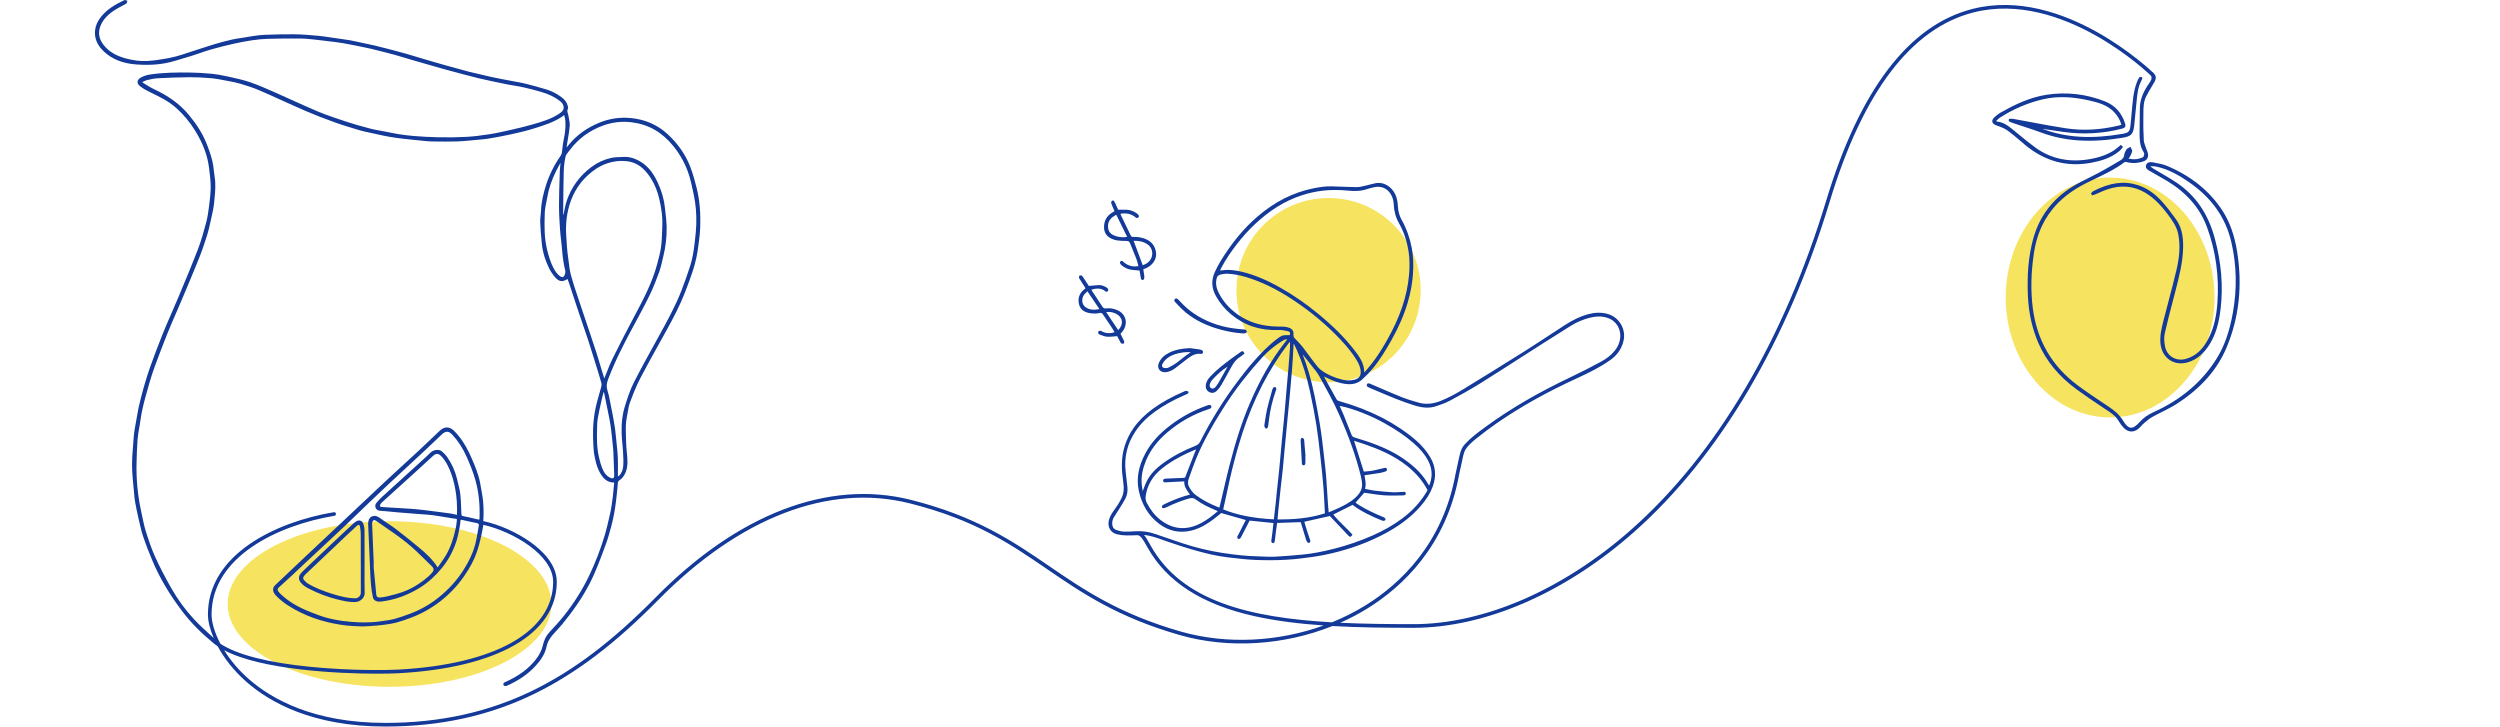 <?xml version="1.0" encoding="UTF-8"?>
<svg id="Layer_1" data-name="Layer 1" xmlns="http://www.w3.org/2000/svg" version="1.1" viewBox="0 0 1375 399.581">
  <defs>
    <style>
      .cls-1 {
        fill: #f6e360;
      }

      .cls-1, .cls-2 {
        stroke-width: 0px;
      }

      .cls-2 {
        fill: #133999;
      }
    </style>
  </defs>
  <circle class="cls-1" cx="730.712" cy="159.576" r="50.673"/>
  <ellipse class="cls-1" cx="214.243" cy="332.205" rx="89.022" ry="45.533"/>
  <path class="cls-2" d="M611.142,131.189c1.125.537,2.207.88,3.215,1.019,1.577.217,3.247.323,5.099.323h.192c.987,0,1.506.334,1.848,1.188.46,1.15.942,2.314,1.408,3.44.699,1.69,1.422,3.439,2.087,5.175.343.898.58,1.825.83,2.806.105.412.213.837.332,1.264-1.276.15-2.646.236-4.039-.09-1.573-.369-2.976-1.124-4.287-2.307l-.064-.058c-.365-.334-.865-.79-1.443-.244-.622.586-.253,1.252.078,1.702.177.24.415.471.707.687,1.7,1.261,3.225,1.965,4.798,2.216,1.078.171,2.164.259,3.313.351.5.04,1.011.082,1.537.131l.16.945c.14.829.283,1.68.433,2.529.016.09.03.181.043.272.051.334.104.68.256.976.125.243.509.522.767.522.023,0,.046-.002.067-.007.324-.075.753-.407.82-.724.105-.492.117-1.071.034-1.77-.096-.812-.225-1.608-.362-2.45-.053-.324-.106-.652-.158-.985.145-.055.283-.106.417-.156.327-.122.636-.236.935-.36,3.782-1.564,6.118-5.093,5.679-8.583-.458-3.645-2.414-6.19-5.814-7.565-2.048-.829-4.273-1.205-6.624-1.119-.819.033-1.214-.191-1.539-.878-1.095-2.323-2.239-4.669-3.345-6.939-.562-1.154-1.125-2.307-1.684-3.463-.146-.303-.27-.617-.413-.981-.061-.155-.125-.32-.197-.495,3.521-.527,6.175.117,8.346,2.022.025.022.052.048.079.074.118.114.233.233.375.217l.166-.019c.352-.038.75-.081.998-.295.216-.188.28-.804.112-1.081-.257-.422-.657-.834-1.127-1.162-1.751-1.218-3.625-1.877-5.566-1.959-1.054-.044-2.095-.035-3.197-.023-.471.004-.948.009-1.433.01-.148-.333-.299-.675-.453-1.022-.378-.857-.77-1.744-1.177-2.627-.393-.853-.709-1.267-1.059-1.384-.185-.062-.375-.04-.583.071-.629.334-.71.989-.264,2.123.336.853.689,1.684,1.062,2.562.155.364.311.732.468,1.106-.143.084-.281.167-.416.246-.323.191-.629.372-.931.559-2.985,1.85-4.466,4.585-4.4,8.131.051,2.777,1.405,4.878,3.916,6.078h-.002,0ZM611.941,119.357c.387-.296.812-.543,1.306-.83.224-.13.46-.267.713-.42l5.984,12.192c-2.083.317-4.02.206-5.925-.344-.049-.014-.096-.033-.144-.053-.051-.021-.103-.042-.156-.057-2.457-.723-3.825-2.043-4.182-4.036-.475-2.654.356-4.885,2.403-6.454v.002h0ZM623.488,132.44c2.908-.075,5.182.431,7.142,1.601,1.89,1.127,3.024,3,3.111,5.137.087,2.136-.938,4.179-2.742,5.466-.542.386-1.166.666-1.769.937-.249.112-.485.218-.716.331l-5.026-13.471h0Z"/>
  <path class="cls-2" d="M595.121,160.279c-1.798,2.006-2.352,4.521-1.603,7.271.667,2.447,2.479,3.987,5.386,4.576,2.03.412,3.917.428,5.764.051.807-.164,1.412-.101,1.939.726.916,1.434,1.893,2.861,2.836,4.242.57.833,1.16,1.695,1.729,2.549.441.662.859,1.346,1.263,2.009.173.285.346.568.518.845-.04.045-.073.085-.101.12-.048.059-.087.106-.112.114-2.457.774-4.712.57-6.893-.622-.466-.255-.89-.327-1.228-.208-.247.086-.436.273-.547.541-.126.303-.133.586-.021.84.129.293.412.532.798.673.239.087.479.178.72.269,1.106.418,2.25.852,3.405.936,1.237.091,2.474-.038,3.784-.172.549-.057,1.116-.115,1.691-.158l.371.7c.379.717.771,1.458,1.182,2.209.038.069.075.141.112.213.171.33.348.671.633.855.188.122.462.186.73.186.179,0,.356-.029.502-.088.267-.108.375-.736.333-1.035-.047-.336-.211-.655-.37-.962-.042-.082-.084-.163-.124-.244-.367-.757-.742-1.511-1.124-2.279l-.422-.85c.099-.111.195-.219.29-.324.228-.253.443-.492.648-.742,1.71-2.089,2.355-4.619,1.769-6.941-.564-2.237-2.208-4.063-4.509-5.01-2.175-.895-4.183-1.206-6.143-.947-.93.121-1.496-.148-2.019-.964-1.212-1.892-2.479-3.793-3.703-5.632-.623-.935-1.245-1.87-1.863-2.807-.123-.187-.221-.39-.334-.625-.044-.091-.09-.186-.14-.285,2.917-.821,5.323-.985,7.548.818.421.341.881.589,1.385.092.488-.482.455-1.126-.086-1.683-.211-.216-.43-.386-.653-.506-1.18-.635-2.569-1.302-4.15-1.223-1.198.064-2.403.185-3.679.312-.567.057-1.152.116-1.763.172l-.76-1.156c-.747-1.136-1.524-2.319-2.307-3.497-.051-.076-.1-.157-.15-.237-.187-.303-.38-.617-.666-.78-.321-.183-.941-.234-1.231-.023-.288.21-.366.827-.296,1.177.061.305.255.578.443.842.069.097.139.194.201.292.685,1.086,1.372,2.171,2.056,3.251l.875,1.383c-.209.186-.417.361-.62.532-.47.396-.914.771-1.299,1.202l.005.002h0ZM596.376,161.923c.314-.407.694-.755,1.135-1.158.191-.174.39-.357.596-.555l6.568,9.81c-3.086.539-5.61.516-7.867-1.279-1.704-1.354-2.283-4.417-.432-6.817h0ZM608.413,171.671c1.899-.283,3.631.002,5.439.898,1.779.88,2.893,2.292,3.138,3.974.251,1.721-.479,3.536-2.006,4.993l-6.571-9.864h0Z"/>
  <path class="cls-2" d="M683.394,193.148c-.281-.055-.585.133-1.016.426-1.535,1.045-3.06,2.161-4.533,3.24l-.425.311c-3.801,2.78-8.165,6.081-11.854,10.066-1.345,1.453-2.086,2.84-2.333,4.365-.287,1.777.374,3.257,1.813,4.061.553.309,1.119.461,1.678.461.895,0,1.769-.391,2.531-1.157.984-.99,1.863-2.129,2.542-3.295,1.556-2.676,3.062-5.441,4.519-8.116.31-.568.62-1.137.93-1.706,1.494-2.733,3.037-4.475,5.004-5.647.525-.313.993-.708,1.489-1.127.229-.194.467-.395.715-.59l.066-.052-.047-.069c-.5-.747-.754-1.108-1.079-1.171h0ZM665.954,213.422c-.793-.579-.88-1.683-.235-2.955.331-.653.673-1.167,1.047-1.572,2.37-2.571,5.025-5.219,8.396-7.227-.382.685-.763,1.37-1.145,2.055-1.041,1.872-2.118,3.808-3.201,5.697-.682,1.188-1.309,2.25-2.079,3.201-.917,1.13-1.933,1.42-2.784.8h0Z"/>
  <path class="cls-2" d="M640.668,204.716c.204,0,.413-.012.625-.037,1.671-.192,3.264-.857,4.87-2.035,1.266-.928,2.521-1.914,3.734-2.867.729-.572,1.482-1.164,2.229-1.736l.218-.167c2.344-1.798,4.762-3.656,8.06-3.257.661.081,1.086-.169,1.229-.72.154-.593-.097-1.041-.767-1.368-.258-.126-.512-.243-.778-.281-1.583-.23-3.181-.451-4.465-.628l-1.081-.149h-.016c-4.761.163-8.359.969-11.667,2.613-2.602,1.293-4.446,3.146-5.48,5.506-.6,1.368-.52,2.726.22,3.727.668.905,1.766,1.399,3.068,1.399h.001ZM653.394,193.669c.511,0,1.017.02,1.51.062-.333.229-.649.443-.951.648-.764.518-1.424.965-2.067,1.454-.655.499-1.308,1.024-1.938,1.532-.965.777-1.963,1.58-2.991,2.303-1.257.885-2.688,1.722-4.253,2.488-.648.317-1.517.317-2.13.264-.635-.057-1.108-.314-1.333-.726-.229-.418-.188-.968.115-1.548.921-1.768,2.395-3.192,4.505-4.354,2.058-1.134,5.939-2.122,9.533-2.122h0Z"/>
  <path class="cls-2" d="M647.673,167.554c1.435,1.497,2.919,3.045,4.546,4.366,5.327,4.324,11.707,7.421,19.505,9.469,4.153,1.091,7.917,1.73,11.509,1.956h.006c.158,0,.318.009.479.018.161.008.324.017.487.017.222,0,.442-.016.652-.072.374-.099.861-.513.898-.855.04-.375-.351-.864-.648-1.072-.225-.157-.541-.166-.846-.175-.097-.002-.193-.005-.284-.013-3.664-.302-7.972-.762-12.143-1.889-7.342-1.984-13.748-5.291-19.038-9.829-1.333-1.144-2.574-2.443-3.775-3.701-.29-.304-.579-.607-.87-.908-.576-.597-1.202-1.066-1.877-.474-.257.226-.393.484-.403.768-.013.34.157.692.503,1.047.436.445.867.895,1.299,1.346h0Z"/>
  <path class="cls-2" d="M701.835,214.545c.089-.193.182-.393.144-.581-.124-.619-.308-.984-.547-1.087-.307-.131-.913.109-1.159.391-.324.371-.478.931-.589,1.34-.255.933-.517,1.864-.778,2.796-.721,2.571-1.466,5.229-2.065,7.875-.449,1.979-.755,4.024-1.051,6.001-.132.88-.268,1.789-.415,2.68l-.015.09.086.014c-.002.04-.006.081-.01.121-.016.164-.032.333.036.477l.066.145c.155.341.331.728.62.841.104.042.206.062.304.062.097,0,.191-.021.281-.061.314-.143.496-.496.593-.768.104-.29.179-.61.224-.951.086-.644.16-1.3.23-1.935l.069-.608c.64-5.607,1.946-11.199,3.881-16.62.026-.072.061-.146.095-.221h0Z"/>
  <path class="cls-2" d="M715.42,243.717c.132,2.399.27,4.799.408,7.197l.19,3.327c.007.116.007.232.008.349,0,.097,0,.193.004.289.024.654.376,1.046.943,1.049h.008c.533,0,.872-.371.953-1.047.034-.281.034-.569.034-.847v-.123c.003-.77.002-1.54.002-2.311v-.813l.061-.01-.163-1.906c-.183-2.152-.366-4.305-.554-6.456-.006-.07-.009-.145-.012-.219-.012-.276-.024-.562-.174-.758-.221-.287-.62-.602-1.012-.653-.069-.011-.144.02-.229.087-.198.154-.441.509-.471.754-.076.636-.04,1.293-.004,1.928l.009.163h0Z"/>
  <path class="cls-2" d="M169.971,323.808c5.215,2.654,10.288,4.568,15.508,5.853,2.947.724,5.985,1.47,9.166,1.47.337,0,.675-.008,1.015-.025,2.376-.123,4.98-2.261,4.909-4.938-.109-4.085-.087-8.243-.066-12.266.009-1.671.018-3.343.018-5.014l-.009-.244.004-4.205c.006-4.209.011-8.562-.03-12.842-.01-1.069-.217-2.229-.598-3.354-.328-.97-.895-1.616-1.638-1.87-.773-.268-1.665-.086-2.576.52-.308.204-.632.426-.925.695l-.971.894c-1.84,1.693-3.744,3.445-5.595,5.19-6.422,6.055-12.835,12.119-19.243,18.19-1.101,1.043-2.268,2.16-3.363,3.341-1.062,1.144-1.737,3.013-.444,4.829,1.285,1.808,3.084,2.883,4.838,3.775h0ZM198.447,309.44v4.416c-.001,4.082-.002,8.164.002,12.246,0,.736-.337,1.488-.927,2.064-.613.599-1.429.938-2.249.911-1.972-.049-3.819-.246-5.492-.586-2.184-.443-4.469-1.045-6.986-1.839-4.229-1.335-9.16-3.071-13.66-5.83-.042-.026-.087-.05-.132-.073-.06-.03-.116-.061-.151-.092l-.271-.243c-1.064-.954-1.833-1.644-1.84-2.408-.006-.655.52-1.44,1.706-2.545,4.948-4.609,9.923-9.355,14.735-13.945,2.423-2.312,4.846-4.623,7.275-6.927,2.064-1.958,4.108-3.829,5.836-5.4.372-.338.711-.517.977-.517.059,0,.114.009.165.026.275.095.48.466.58,1.045.257,1.497.381,2.698.39,3.78.032,3.814.027,7.693.022,11.444l-.004,4.472h.024Z"/>
  <g>
    <ellipse class="cls-1" cx="1160.565" cy="163.625" rx="57.422" ry="65.962"/>
    <path class="cls-2" d="M1175.383,44.991c-.966,2.417-1.646,5.169-2.079,8.417-.41,3.087-.685,6.24-.95,9.289-.162,1.87-.325,3.74-.519,5.605-.422,4.059-.744,4.687-4.715,5.363-16.919,2.878-30.63,2.063-43.147-2.567-.245-.091-.49-.179-.737-.266,1.559.227,3.107.461,4.633.692,2.374.359,4.745.717,7.121,1.046,10.979,1.521,21.828.897,32.249-1.853.559-.147,1.241-.392,1.565-.981.323-.589.166-1.292-.008-1.839-1.879-5.912-5.639-10.01-11.176-12.181-10.326-4.049-21.096-5.26-32.008-3.594-9.43,1.439-17.798,5.609-24.74,9.498-1.498.839-2.911,1.888-4.086,3.032-1.035,1.008-1.111,1.851-.992,2.38.13.579.624,1.385,2.245,1.941l-.002.004c2.245.771,4.406,1.568,6.167,2.837,2.379,1.714,4.66,3.668,6.865,5.559.887.76,1.773,1.52,2.669,2.267,10.816,9.028,23.018,12.36,36.265,9.906,5.045-.935,10.863-2.444,15.76-6.548.439-.368.793-.812,1.135-1.243.15-.188.3-.376.456-.556l.304-.351-1.163-1.17-.352.288c-.308.253-.61.512-.914.771-.63.539-1.282,1.096-1.959,1.572-3.574,2.508-7.914,4.153-13.66,5.179-11.357,2.026-21.463-.078-30.049-6.251-3.059-2.199-6.027-4.646-8.897-7.012-1.543-1.271-3.086-2.542-4.65-3.785-2.035-1.616-4.324-3.159-7.271-3.509-.208-.024-.454-.149-.795-.322-.028-.014-.057-.029-.086-.044.159-.153.312-.304.462-.45.591-.579,1.102-1.079,1.673-1.444,7.523-4.801,15.521-8.194,23.773-10.084,7.771-1.78,16.035-1.515,26.013.833,4.355,1.024,8.901,2.306,12.423,5.669,2.259,2.156,3.756,4.62,4.567,7.517-.077.026-.151.051-.226.076-.389.133-.729.25-1.076.334-10.062,2.457-19.929,2.976-29.328,1.541-6.516-.995-13.11-2.236-19.488-3.436-3.135-.59-6.27-1.18-9.408-1.745-.447-.08-.894-.058-1.324-.039-.183.009-.366.018-.547.018h-.437l-.18,1.322.345.151c.171.075.34.155.509.234.378.177.77.361,1.184.5,1.777.599,3.562,1.181,5.347,1.763,3.49,1.138,7.099,2.314,10.594,3.606,13.017,4.81,27.158,5.722,44.502,2.867,5.043-.83,6.034-1.898,6.63-7.144.258-2.275.461-4.593.657-6.833.217-2.474.441-5.031.739-7.534.459-3.853.621-6.169,2.423-9.784.346-.694.897-1.487.375-1.992-.277-.268-.911-.438-1.545.188-.942,1.741-.537.796-1.135,2.293h0Z"/>
    <path class="cls-2" d="M1230.387,138.204c-1.456-8.911-4.058-16.176-7.954-22.211-6.976-10.805-17.221-19.117-30.451-24.705-2.3-.972-4.827-1.433-7.271-1.877l-.286-.052c-1.057-.192-3.526-.642-4.118,1.559-.463,1.714,1.029,2.549,2.118,3.158.142.079.28.157.411.234,1.337.789,2.692,1.548,4.047,2.307,1.666.933,3.388,1.897,5.042,2.903,10.821,6.578,17.969,14.833,21.85,25.236,4.909,13.156,6.856,27.294,5.786,42.022-.524,7.219-1.885,12.979-4.28,18.127-3.182,6.831-7.268,10.784-12.859,12.442-2.695.799-5.389.505-7.589-.825-2.118-1.281-3.566-3.417-4.08-6.017-.53-2.687-.579-5.141-.141-7.1,1.35-6.041,2.947-12.137,4.492-18.032.432-1.646.863-3.292,1.29-4.938l.071-.277c2.049-7.903,4.166-16.076,4.265-24.492.076-6.479-1.132-11.109-3.915-15.013-2.705-3.792-5.069-6.812-7.441-9.501-4.129-4.684-8.6-7.75-13.667-9.376-7.543-2.419-15.34-1.33-24.536,3.428-.324.167-.53.457-.712.712-.064.09-.128.182-.197.263l-.256.297.71.991.714-.221c.29-.085.58-.17.856-.286.743-.311,1.48-.638,2.218-.965,1.432-.635,2.912-1.292,4.402-1.804,7.521-2.587,14.564-1.989,20.936,1.774,5.552,3.28,9.615,8.164,12.536,12.051,2.567,3.417,4.937,6.84,5.724,11.133,1.046,5.694.734,11.751-.98,19.064-1.366,5.837-2.923,11.736-4.428,17.441-.909,3.443-1.817,6.886-2.691,10.337l-.083.327c-1.035,4.08-2.104,8.299-1.643,12.718.409,3.911,2.236,7.118,5.146,9.028,2.874,1.887,6.488,2.288,10.173,1.131,4.733-1.487,8.594-4.76,11.805-10.005,3.14-5.132,4.968-11.076,5.929-19.272,1.471-12.554.437-25.203-3.164-38.669-3.644-13.625-10.534-23.699-21.067-30.8-2.729-1.839-5.621-3.52-8.418-5.145-1.47-.854-2.94-1.708-4.394-2.588-.511-.309-.984-.673-1.485-1.058-.068-.053-.137-.105-.205-.158.182-.007.363-.016.545-.025.794-.039,1.547-.076,2.254.059,7.182,1.385,13.177,4.994,18.095,8.341,12.822,8.73,20.6,19.669,23.777,33.443,2.893,12.533,3.166,25.555.812,38.704-1.859,10.389-4.677,18.368-8.865,25.112-7.968,12.826-19.648,22.764-34.718,29.538-3.176,1.428-5.604,3.156-7.64,5.438-2.02,2.264-3.603,3.264-4.966,3.131-1.353-.125-2.69-1.354-4.21-3.866-2.134-3.527-5.071-5.776-7.663-7.51l-2.274-1.52c-5.013-3.346-10.196-6.806-15.104-10.456-14.067-10.463-22.345-24.737-24.603-42.424-1.21-9.473-1.012-19.349.604-30.191,1.379-9.258,4.572-16.989,9.761-23.633,4.562-5.841,10.627-10.645,18.541-14.685,1.886-.962,3.832-1.895,5.714-2.796,5.399-2.586,10.982-5.261,15.897-9.008.131-.098.575-.135.932-.036,2.958.829,6.072.729,9.257-.298,2.129-.687,3.028-2.222,2.601-4.439-.125-.646-.378-1.25-.623-1.835-.154-.368-.31-.737-.429-1.115-.124-.393-.264-.786-.403-1.18-.382-1.07-.741-2.082-.798-3.101-.26-4.732-.34-8.877-.244-12.673.017-.677.021-1.358.023-2.041.017-3.129.032-6.365,1.45-9.248.926-1.882,2.033-3.726,3.104-5.509.499-.831.999-1.663,1.482-2.501,1.177-2.039.997-3.545-.425-4.935-1.363-1.332-1.902.936-1.407,1.417.215.208.38,1.551.152,2.083-.399.934-1.008,1.824-1.597,2.685-.17.249-.34.497-.505.746-2.85,4.3-4.228,8.491-4.212,12.814.007,2.111-.035,4.262-.076,6.341-.044,2.259-.09,4.594-.073,6.895.023,3.32.05,7.082,2.195,10.381.267.409.415.939.353,1.262-.223,1.157-.537,1.578-.672,1.639-2.535,1.148-5.144,1.393-7.953.738.276-.331.516-.624.699-.968l.208-.386c.433-.796.881-1.621,1.076-2.521.118-.54-.162-1.081-.409-1.559-.091-.176-.184-.353-.25-.523l-.215-.555-.51.308c-.151.091-.321.171-.491.252-.447.212-.953.452-1.228.903-.524.865-1.146,2.01-1.287,3.197-.145,1.207-.763,2.051-2.067,2.823l-.988.585c-3.449,2.043-7.015,4.156-10.593,6.095-1.872,1.014-3.818,1.979-5.701,2.912-2.971,1.473-6.043,2.995-8.917,4.756-11.186,6.857-18.55,16.713-21.887,29.294-2.424,9.137-3.305,18.994-2.771,31.018.41,9.28,2.358,17.981,5.789,25.86,4.318,9.919,11.203,18.255,21.047,25.483,4.565,3.352,9.354,6.547,13.987,9.638,1.441.961,2.883,1.923,4.319,2.891,2.241,1.509,3.775,3.077,4.83,4.935.719,1.265,1.645,2.494,2.75,3.654,1.272,1.335,2.726,2.007,4.209,2.007,1.286,0,2.596-.504,3.831-1.52.592-.486,1.111-1.051,1.614-1.597.476-.518.925-1.006,1.431-1.434l.336-.285c1.333-1.13,2.711-2.298,4.212-3.138,1.746-.977,3.574-1.895,5.342-2.783,2.77-1.391,5.633-2.829,8.276-4.539,13.229-8.554,22.164-18.679,27.314-30.953,6.871-16.372,8.804-34.167,5.745-52.888h0Z"/>
  </g>
  <path class="cls-2" d="M777.696,343.288c-14.042,0-27.645-.151-40.585-.767,5.275-2.331,10.371-5.005,15.218-8.023,18.955-11.803,43.049-34.137,50.178-73.469l2.227-10.241h0c.038-.145.074-.29.11-.433.565-2.233,1.099-4.343,7.048-9.105,4.04-3.235,7.734-6.006,11.293-8.472,12.974-8.984,27.432-17.085,44.2-24.766,7.048-3.229,12.857-6.168,18.302-10.02,3.709-2.625,6.053-5.96,7.165-10.199,1.707-6.5-2.146-13.277-8.588-15.105-3.323-.944-6.806-.915-10.651.091-4.185,1.094-8.378,3.06-13.198,6.185-2.601,1.687-5.237,3.416-7.786,5.087-4.801,3.148-9.765,6.403-14.704,9.515-11.561,7.284-23.187,14.434-33.034,20.467-4.511,2.764-8.397,4.781-12.23,6.351-4.493,1.84-8.574,2.179-12.479,1.039-.427-.125-.854-.249-1.281-.372-2.509-.726-5.102-1.476-7.551-2.458-4.228-1.694-8.481-3.528-12.595-5.302-1.565-.675-3.132-1.35-4.699-2.02-1.341-.572-1.881-.65-2.23.068-.152.315-.182.588-.088.835.152.404.62.746,1.565,1.142,1.438.603,2.871,1.212,4.306,1.822,3.239,1.376,6.589,2.799,9.914,4.121,3.718,1.478,7.127,2.697,10.422,3.726,4.614,1.442,8.344,1.593,11.736.475,2.724-.898,5.365-1.81,7.749-3.087,5.053-2.709,10.977-5.952,16.6-9.464,7.516-4.694,15.097-9.563,22.428-14.271,3.697-2.375,7.52-4.83,11.287-7.232,6.25-3.986,11.429-7.252,16.297-10.279,3.099-1.927,6.504-3.382,10.121-4.325,3.642-.949,6.693-.981,9.605-.1,5.36,1.622,7.575,6.353,7.393,10.32-.137,2.998-1.239,5.736-3.276,8.138-1.94,2.288-4.355,4.187-7.384,5.803-5.101,2.722-10.588,5.604-16.154,8.235-18.179,8.595-33.505,17.516-46.854,27.272l-.684.499c-4,2.919-7.777,5.675-11.082,9.287-1.522,1.677-2.181,3.037-2.935,6.065h.005c-.002.009-.008.015-.009.022l-2.238,10.295c-7.006,38.646-30.663,60.573-49.275,72.163-5.908,3.679-12.193,6.838-18.724,9.477-45.692-2.613-82.49-11.695-99.576-41.974l-.493-.876c-1.233-2.195-2.219-3.949-3.296-5.173,3.405.185,7.392,1.632,10.39,2.724.903.329,1.756.64,2.488.879.389.128.942.315,1.636.551,5.464,1.856,19.98,6.786,31.15,8.073.755.087,1.51.176,2.265.265,4.273.503,8.692,1.021,13.053,1.2,2.81.114,5.515.172,8.129.172,6.195,0,11.878-.323,17.211-.975,4.372-.534,8.655-1.086,12.981-1.965,10.931-2.221,21.134-5.663,30.327-10.233,9.736-4.84,16.855-10.066,22.404-16.448,3.347-3.849,5.512-7.352,6.815-11.023,2.025-5.706,1.569-10.928-1.394-15.965-1.978-3.361-4.621-6.495-7.857-9.313-5.126-4.464-11.136-8.501-18.375-12.343-7.938-3.996-15.093-6.767-23.93-9.265-.719-.188-1.155-.526-1.505-1.166-1.422-2.6-2.889-5.231-4.308-7.776-.643-1.153-1.285-2.306-1.926-3.459-.122-.22-.232-.452-.374-.747-.052-.108-.107-.226-.171-.356.177.08.337.152.485.219.386.172.69.309.986.46,3.506,1.801,6.781,2.902,10.012,3.367,3.973.572,7.052-.188,9.408-2.329,2.282-2.074,4.182-4.034,5.808-5.992,4.182-5.038,7.482-10.577,10.427-15.812,4.054-7.209,6.981-14,8.95-20.76,1.52-5.221,2.442-10.162,2.821-15.108.421-5.503.205-10.371-.659-14.881-1.046-5.464-2.885-10.582-5.464-15.211-1.257-2.258-1.944-4.588-2.102-7.123-.143-2.308-.374-4.752-1.482-7.053-1.84-3.818-6.021-7.162-11.225-6.02-1.468.322-2.947.704-4.378,1.073l-.598.154c-1.883.484-3.741.915-5.656.851-1.171-.039-2.341-.078-3.512-.117-3.213-.108-6.536-.219-9.804-.312-3.453-.094-6.787.472-9.882,1.101-11.174,2.271-21.241,7.365-30.775,15.574-7.503,6.459-14.145,14.489-20.306,24.549-1.163,1.899-2.157,3.926-3.059,5.833-2.083,4.405-1.887,8.886.582,13.318,2.146,3.854,4.971,7.247,8.396,10.084,7.396,6.127,15.94,8.927,26.116,8.556,1.439-.053,3.041.153,5.026.647.593.148.948.361,1.115.67.181.334.155.804-.084,1.517-.289,0-.578-.007-.865-.013-.678-.016-1.381-.03-2.065.03-1.357.119-2.444.853-3.623,1.729-5.372,3.987-9.839,8.779-13.867,13.364-2.81,3.199-5.419,6.627-7.721,9.651-7.996,10.508-15.088,21.861-21.08,33.745-.576,1.141-1.343,1.834-2.566,2.317-6.842,2.7-12.747,5.893-18.051,9.758-4.389,3.197-7.267,6.467-9.054,10.289-.521,1.112-.958,2.265-1.421,3.485-.18.475-.365.96-.56,1.458-.062-.438-.128-.865-.192-1.282-.174-1.125-.338-2.188-.393-3.259-.198-3.845.569-7.818,2.344-12.147,2.384-5.812,6.222-10.919,11.735-15.609,6.805-5.789,14.416-10.081,22.622-12.757l.098-.032c.326-.105.663-.214.961-.388.574-.333.752-.774.531-1.311-.225-.546-.678-.771-1.277-.643-.407.09-.806.236-1.192.378-.113.042-.226.083-.339.123-6.996,2.481-13.665,6.117-19.824,10.807-6.069,4.622-10.483,9.578-13.492,15.149-3.931,7.278-5.145,14.067-3.71,20.754,1.669,7.783,5.495,13.943,11.37,18.31,5.299,3.938,11.256,5.126,17.704,3.53,4.901-1.213,8.956-3.925,11.941-6.152,1.067-.796,2.088-1.638,3.075-2.452.42-.347.832-.686,1.233-1.01l13.517,3.861-.794,1.562c-1.034,2.033-2.061,4.053-3.092,6.072-.087.172-.191.344-.291.51-.205.34-.416.691-.513,1.073-.091.356.162.903.44,1.136.21.176.833.033,1.083-.193.346-.313.575-.755.796-1.182l.019-.036c1.1-2.121,2.191-4.247,3.284-6.375l1.16-2.259,13.107,1.334c-.055.514-.107,1.021-.16,1.526-.126,1.209-.245,2.352-.384,3.515-.108.907-.235,1.828-.358,2.719-.086.628-.173,1.257-.254,1.886-.13,1.009.349,1.288.773,1.345.294.042.531-.012.709-.151.302-.236.387-.684.427-1.048.196-1.769.416-3.588.673-5.561.133-1.021.285-2.05.431-3.045.061-.413.121-.824.18-1.231l12.914-.44c.025.064.051.129.078.195.079.192.16.392.221.596.285.938.567,1.876.85,2.813.601,1.996,1.222,4.061,1.855,6.083.158.503.449,1.035.843,1.54.16.205.698.25.955.127.269-.127.532-.51.552-.803.02-.294-.088-.593-.193-.882-.027-.077-.055-.152-.08-.228-.216-.654-.436-1.307-.655-1.959-.355-1.053-.721-2.142-1.064-3.218-.334-1.048-.651-2.119-.957-3.154-.129-.438-.259-.875-.389-1.31l14.029-3.155c.01.007.02.015.03.022.063.05.151.118.225.196,1.032,1.092,2.062,2.185,3.092,3.278,2.234,2.372,4.545,4.826,6.836,7.222.433.451.748.705,1.077.684.363-.028.68-.393,1.173-1.102l.041-.059-.047-.054c-1.421-1.604-2.986-3.132-4.5-4.608-2.068-2.017-4.207-4.103-5.998-6.412l10.59-5.303c.02.008.042.02.062.034,5.049,3.828,10.839,6.422,15.836,8.453l.138.058c.32.134.652.267.972.242.349-.034.957-.212,1.107-.545.133-.298-.191-.891-.466-1.129-.284-.246-.658-.387-1.02-.523-.1-.038-.2-.075-.298-.115-4.683-1.913-8.816-3.959-12.639-6.256-.517-.31-1.004-.676-1.476-1.03-.189-.143-.377-.283-.564-.419l4.786-5.456c1.068.146,2.155.311,3.207.47,2.458.372,4.999.758,7.517.938,3,.214,6.066.152,9.033.096.518-.011,1.034-.021,1.552-.029.655-.011,1.133-.184,1.381-.498.159-.202.212-.45.152-.72-.186-.838-.81-.783-1.359-.733-.099.009-.197.018-.293.021-.585.022-1.18.059-1.756.093-1.315.079-2.677.163-4.008.09-2.841-.151-5.883-.423-9.572-.853-1.246-.146-2.464-.397-3.754-.664-.547-.113-1.11-.229-1.682-.339.615-2.029.298-3.897-.009-5.704-.104-.614-.203-1.197-.266-1.782.819-.121,1.629-.237,2.431-.354,2.066-.298,4.019-.58,5.998-.902,1.079-.176,2.147-.504,2.958-.771.308-.101.711-.296.891-.656.113-.228.121-.488.023-.775-.264-.773-1.012-.626-1.462-.536-.062.012-.122.027-.183.044-.043.011-.087.022-.132.032-.629.146-1.257.297-1.885.448-1.473.354-2.995.722-4.507.998-1.037.188-2.116.269-3.159.347-.447.033-.909.067-1.364.109l-5.384-16.949c.653.212,1.289.415,1.913.614,1.452.464,2.823.901,4.19,1.376,6.872,2.384,15.727,5.901,23.259,11.984,4.947,3.997,8.566,8.31,11.062,13.184-.074.134-.15.271-.227.411-.186.338-.378.688-.587,1.027-3.275,5.337-7.639,10.062-12.967,14.045-4.864,3.635-10.217,6.72-16.362,9.432-6.801,2.999-13.931,5.456-21.193,7.303-6.762,1.72-12.305,2.741-17.445,3.213l-.268.025c-4.937.454-10.041.923-15.071,1.146-2.285.1-4.617-.006-6.873-.108-1.058-.049-2.152-.099-3.227-.127-5.494-.144-11.292-.723-18.798-1.879-7.212-1.109-14.637-2.918-22.068-5.374-2.847-.941-5.73-1.937-8.518-2.898-2.082-.719-4.234-1.462-6.357-2.177-3.524-1.188-7.094-1.667-10.611-1.433-2.333.157-4.435.28-6.562.2-1.273-.049-2.555-.424-3.865-.839-1.505-.476-2.317-1.588-2.413-3.306-.074-1.322.215-2.548.859-3.644.447-.761.941-1.512,1.418-2.239.359-.548.73-1.114,1.081-1.681.333-.54.673-1.077,1.012-1.615.986-1.562,2.006-3.179,2.867-4.844,1.018-1.97,1.385-4.195,1.091-6.614-.188-1.547-.366-3.121-.537-4.644-.13-1.159-.261-2.317-.397-3.475-.941-7.999.868-15.475,5.378-22.22,2.722-4.07,6.239-7.633,10.752-10.891,4.481-3.235,9.55-6.081,15.495-8.702.175-.077.35-.153.525-.229.552-.24,1.124-.489,1.674-.76.229-.113.629-.357.73-.719.05-.177.019-.354-.09-.527-.23-.361-.989-.428-1.305-.44-.295-.008-.598.126-.887.259-.07.032-.139.064-.208.094-6.615,2.838-12.169,5.915-16.979,9.405-4.502,3.267-8.03,6.778-10.786,10.733-4.175,5.993-6.329,12.742-6.4,20.059-.034,3.438.406,6.872.831,10.192l.045.354c.395,3.088.095,5.514-.942,7.635-.503,1.027-1.184,2.371-1.991,3.648-.562.89-1.186,1.763-1.79,2.606-.346.483-.703.983-1.045,1.48-1.19,1.732-1.911,3.255-2.269,4.79-.851,3.648,1.022,6.777,4.555,7.608,1.667.391,3.435.6,5.255.621,2.103.028,3.177-.023,5.533-.13.16-.007.329-.015.501-.023,1.731.324,2.859,2.173,5.047,6.07l.495.881c10.614,18.809,29.755,31.093,58.518,37.555,11.937,2.682,24.9,4.249,38.282,5.168-25.123,9.069-53.443,10.519-78.427,3.4-34.049-9.703-53.646-23.106-72.599-36.069-19.664-13.449-39.998-27.356-76.16-36.443-45.166-11.349-94.988,7.732-140.292,53.729-23.488,23.847-44.866,40.063-67.28,51.036-24.645,12.065-51.274,17.931-81.412,17.931-39.312,0-62.477-13.087-74.988-24.066-5.813-5.101-10.3-10.601-13.59-15.901,20.359,10.796,62.353,12.91,84.4,12.91,4.753,0,8.583-.098,11.064-.229,54.774-2.883,87.475-21.686,87.475-50.297,0-9.505-7.838-17.111-14.415-21.818-7.492-5.362-17.119-9.642-25.978-11.584l-.004-.17c.214-4.217.308-9.21-.611-14.265-.162-.889-.31-1.782-.458-2.676-.438-2.643-.892-5.376-1.701-7.958-1.13-3.604-2.665-7.438-4.831-12.068-2.366-5.054-5.097-9.099-8.351-12.366-2.614-2.624-5.406-2.673-8.074-.142-1.188,1.127-2.372,2.257-3.556,3.388-2.461,2.349-5.007,4.778-7.541,7.132-2.847,2.644-5.71,5.27-8.573,7.895-2.971,2.725-5.942,5.449-8.895,8.193-4.158,3.866-8.359,7.826-12.422,11.655-1.592,1.5-3.184,3.001-4.777,4.499l-.519.488c-13.117,12.328-43.699,41.08-44.374,41.812-1.469,1.591-1.235,3.567.658,5.568,3.934,4.155,8.874,6.938,13.188,9.111,4.663,2.349,9.895,4.224,15.55,5.574,3.646.871,9.114,1.832,13.111,2.016.931.042,1.699.083,2.37.119,1.321.071,2.273.122,3.352.122,1.016,0,2.146-.045,3.803-.162,2.222-.156,5.941-.418,8.121-.755.494-.076.989-.147,1.485-.219,1.681-.242,3.42-.492,5.083-.94,2.833-.763,5.557-1.737,8.079-2.678,5.745-2.144,11.139-5.146,16.032-8.925,5.131-3.964,9.578-8.621,13.218-13.846,3.321-4.768,5.689-9.298,7.24-13.848.846-2.483,1.46-5.085,2.055-7.602l.201-.848c.326-1.374.567-2.75.823-4.207.104-.594.211-1.203.328-1.857,16.214,3.714,38.387,16.518,38.387,31.359,0,27.425-31.994,45.482-85.583,48.303-5.861.307-25.903.63-47.988-1.554-23.396-2.312-40.341-6.677-49.422-12.674-3.295-6.211-4.873-11.935-4.873-16.119,0-31.757,36.41-49.09,67.59-54.283.544-.091.912-.605.821-1.149-.09-.544-.601-.908-1.149-.821-31.95,5.322-69.259,23.248-69.259,56.254,0,3.494,1.041,7.999,3.168,12.948-.371-.337-.74-.677-1.112-1.014-3.274-2.968-6.659-6.036-9.71-9.307-4.758-5.1-9-10.912-12.605-17.274-3.54-6.246-6.396-11.784-8.731-16.931-2.162-4.764-3.832-9.859-5.181-14.217-.879-2.84-1.493-5.821-2.085-8.705-.182-.886-.364-1.771-.554-2.655-1.85-8.609-2.675-17.409-2.452-26.154.108-4.261.22-8.666.565-13.014.169-2.12.542-4.266.902-6.342.148-.852.296-1.704.431-2.557.083-.522.163-1.045.243-1.567.264-1.722.537-3.502.896-5.231.522-2.519,1.186-5.081,1.767-7.284.733-2.777,1.442-5.293,2.168-7.692l.323-1.071c.755-2.505,1.536-5.095,2.455-7.583,2.25-6.091,4.66-12.567,7.22-18.898,1.462-3.617,3.046-7.257,4.577-10.778,1.008-2.317,2.05-4.714,3.049-7.083l1.122-2.66c2.863-6.784,5.823-13.798,8.61-20.749,1.793-4.472,3.279-8.999,4.372-12.442.912-2.869,1.559-5.853,2.13-8.484.134-.619.273-1.238.413-1.857.585-2.604,1.189-5.297,1.433-7.985.059-.654.123-1.31.187-1.965.389-3.991.792-8.118.072-12.223-.201-1.151-.326-2.342-.447-3.495-.176-1.68-.358-3.417-.781-5.075-.875-3.425-2.055-6.929-3.509-10.415-2.132-5.11-5.328-10.149-9.77-15.405-4.746-5.617-10.812-10.028-19.09-13.885-1.425-.664-2.797-1.526-4.123-2.36-.573-.36-1.145-.72-1.724-1.066-.06-.036-.128-.121-.23-.25-.023-.029-.047-.06-.074-.092.234-.11.461-.222.683-.332.643-.318,1.25-.619,1.873-.762l.108-.025c1.861-.429,3.786-.873,5.688-.971,5.256-.269,11.459-.549,17.617-.588,3.578-.023,7.433.158,12.133.568,2.229.194,4.483.634,6.662,1.06.489.096.977.191,1.465.284l1.211.227c2.105.392,4.281.797,6.348,1.417,3.663,1.101,7.236,2.212,10.689,3.703,4.247,1.833,8.53,3.778,12.673,5.658,4.137,1.878,8.415,3.819,12.658,5.651,4.783,2.065,9.906,4.065,16.124,6.294,4.679,1.677,9.564,3.123,13.875,4.398,1.684.498,3.433.861,5.124,1.211.618.128,1.236.256,1.852.391.68.149,1.36.3,2.04.452,2.169.482,4.412.982,6.637,1.381,2.886.518,5.766.881,8.201,1.169,3.042.359,6.142.661,9.139.954l2.243.222c1.331.137,2.707.278,4.067.293l1.6.019c4.086.049,8.312.099,12.465-.035,2.675-.087,5.386-.349,8.007-.602,1.003-.097,2.007-.193,3.011-.281l.828-.071c1.552-.133,3.157-.27,4.724-.505,2.341-.351,4.707-.796,6.994-1.228l.54-.102c1.807-.34,3.712-.73,5.663-1.161l.393-.087c2.2-.486,4.474-.989,6.693-1.562,1.933-.5,3.983-1.095,6.269-1.82,4.829-1.533,9.822-3.119,14.23-5.99.367-.239.717-.507,1.122-.818.118-.09.241-.185.372-.285.068.312.141.614.212.911.206.859.4,1.671.445,2.477.176,3.205-.112,6.438-.882,9.886-.347,1.553-.534,3.162-.715,4.717-.11.945-.224,1.922-.372,2.874-.076.487-.318,1.044-.682,1.569-3.617,5.221-6.344,10.75-8.106,16.433-1.145,3.69-2.482,8.598-2.671,13.836-.03.842-.124,1.703-.214,2.535-.13,1.202-.265,2.445-.216,3.671.146,3.62.433,7.431.904,11.994.467,4.527,1.829,9.058,4.046,13.467.859,1.708,1.96,3.358,3.184,4.773,2.197,2.54,4.027,2.829,6.892,1.042.063.159.126.317.189.474.218.542.424,1.054.599,1.583.748,2.257,1.489,4.516,2.231,6.774,1.116,3.398,2.231,6.795,3.367,10.187.702,2.094,1.424,4.181,2.147,6.269.874,2.524,1.778,5.135,2.628,7.715,1.204,3.657,2.36,7.398,3.479,11.017l.919,2.968c1.047,3.378,2.13,6.872,3.104,10.332.185.655.01,1.495-.163,2.153-.325,1.235-.686,2.484-1.035,3.692-.399,1.384-.812,2.815-1.175,4.235-.548,2.146-1.111,4.437-1.454,6.772-.437,2.979-.691,5.65-.777,8.165-.102,2.989.018,6.052.149,8.933.082,1.788.218,3.892.616,5.928.808,4.136,1.847,8.47,4.849,11.996,1.549,1.819,3.549,2.742,5.948,2.747.02.027.049.067.053.039l-.124,1.341c-.19,2.067-.386,4.205-.618,6.303-.151,1.364-.36,2.746-.562,4.084l-.218,1.466c-.13.897-.264,1.825-.472,2.715-.247,1.058-.486,2.118-.725,3.179-.679,3.012-1.381,6.126-2.259,9.129-2.343,8.012-5.361,15.857-8.969,23.319-3.655,7.557-8.221,14.804-13.572,21.541-2.617,3.295-5.557,6.48-8.107,9.208-1.792,1.918-2.949,4.24-3.639,7.31-.583,2.587-1.847,5.108-3.866,7.706-4.009,5.159-9.498,9.17-17.274,12.622l-.553.585.039.934.794.422h.709l.099-.021c6.62-2.862,11.864-6.464,16.032-11.01,2.321-2.532,5.11-6.029,6.084-10.64.58-2.744,1.959-5.088,4.613-7.837,3.193-3.306,6.032-6.936,8.148-9.728,5.959-7.867,10.45-15.397,13.729-23.022,2.391-5.56,4.506-11.293,6.301-16.231,1.039-2.856,1.846-5.847,2.626-8.738l.159-.589c.61-2.258,1.151-4.647,1.608-7.104.4-2.15.747-4.483,1.09-7.342.426-3.547.72-6.485.924-9.248.063-.852.305-1.276.958-1.686.715-.448,1.405-1.098,1.943-1.829,2.469-3.362,2.551-7.232,2.306-10.575-.074-1.005-.169-2.01-.264-3.015-.182-1.927-.371-3.92-.396-5.876-.013-1.019-.048-2.038-.082-3.058-.117-3.458-.238-7.035.513-10.509.19-.877.341-1.78.488-2.653.288-1.715.586-3.489,1.181-5.11,1.607-4.377,3.414-9.041,5.729-13.49,3.509-6.743,7.271-13.499,10.911-20.032,1.069-1.919,2.138-3.839,3.202-5.761,4.272-7.714,7.677-14.285,10.406-21.282,1.676-4.295,3.087-8.161,4.314-11.818.741-2.206,1.39-4.633,2.043-7.641.528-2.428.874-4.942,1.143-7.082l.144-1.131c.325-2.541.66-5.168.756-7.766.316-8.603-.314-15.661-1.983-22.213-.871-3.422-1.917-7.383-3.312-11.1-2.599-6.93-6.899-13.164-12.78-18.528-5.466-4.987-12.146-7.912-19.854-8.694-5.989-.608-11.827.221-17.353,2.466-6.868,2.79-12.306,6.653-16.625,11.81-.441.526-.886,1.05-1.331,1.573l-.269.318.102-.634c.122-.752.244-1.504.358-2.257.132-.869.278-1.736.425-2.604.356-2.113.725-4.299.874-6.47.085-1.247-.161-2.521-.399-3.752-.106-.547-.215-1.112-.293-1.662-.059-.418-.185-.825-.307-1.219-.279-.9-.542-1.75-.019-2.682.231-.412.075-1.021-.05-1.511l-.029-.116c-.46-1.832-1.587-3.392-3.446-4.768-2.619-1.939-5.412-3.367-8.3-4.244-3.451-1.047-7.18-2.077-11.402-3.149-1.638-.417-3.328-.725-4.963-1.023-.605-.11-1.21-.221-1.813-.337-.984-.188-1.97-.369-2.956-.55-1.112-.204-2.224-.407-3.334-.623-2.264-.439-4.104-.816-5.793-1.186-1.343-.294-2.681-.611-4.019-.929l-1.723-.407c-.681-.159-1.362-.314-2.043-.47-1.532-.35-3.115-.712-4.661-1.107-1.491-.381-2.999-.806-4.457-1.216-.767-.216-1.533-.432-2.301-.643-.84-.23-1.681-.458-2.521-.686-1.334-.361-2.669-.722-4-1.096-2.564-.721-5.123-1.463-7.68-2.209-2.555-.746-5.107-1.504-7.658-2.265-.692-.206-1.382-.418-2.073-.629-1.173-.36-2.386-.732-3.588-1.07-2.588-.728-5.338-1.474-8.174-2.215-2.633-.689-5.91-1.546-9.066-2.294-1.642-.39-3.321-.738-4.945-1.075-.804-.167-1.607-.333-2.41-.505-.684-.146-1.366-.301-2.048-.456-1.418-.321-2.884-.653-4.342-.906-1.899-.33-3.839-.594-5.716-.85-.705-.096-1.409-.192-2.113-.292-.952-.134-1.902-.279-2.853-.423-2.234-.339-4.545-.69-6.834-.901-4.216-.389-8.704-.773-13.152-.834-5.245-.069-10.575.108-15.729.28l-.932.031c-1.668.056-3.352.292-4.979.52l-1.084.15c-1.042.141-2.093.326-3.109.505-.549.097-1.098.193-1.648.284-.703.116-1.409.22-2.115.324-1.471.216-2.992.44-4.467.776-3.276.745-6.443,1.57-9.415,2.453-2.67.794-5.362,1.675-7.964,2.526-1.212.397-2.425.793-3.639,1.184-.961.308-1.92.626-2.878.943-2.272.753-4.621,1.531-6.963,2.167-2.492.676-5.019,1.141-8.046,1.631-2.103.34-4.881.751-7.721.914-3.789.214-7.725-.246-12.04-1.412-5.405-1.461-9.239-3.776-12.064-7.286-2.848-3.538-3.356-7.346-1.511-11.319,1.607-3.461,4.394-6.208,9.035-8.907.75-.436,1.534-.846,2.292-1.243.829-.434,1.686-.883,2.507-1.369.291-.173.389-.549.484-.914.036-.138.072-.276.119-.396l.103-.262-.272-.071c-.128-.034-.265-.089-.403-.144-.362-.143-.738-.291-1.044-.145-5.296,2.542-9.489,5.054-12.736,9.055-1.988,2.45-3.09,4.937-3.369,7.602-.452,4.314,1.23,8.263,4.999,11.736,4.503,4.15,10.283,6.434,17.668,6.981,7.939.587,14.788-.032,20.946-1.896,1.222-.37,2.447-.728,3.673-1.086,1.89-.553,3.844-1.125,5.754-1.73,1.481-.47,2.976-.981,4.421-1.476,2.142-.733,4.357-1.491,6.565-2.125,3.52-1.011,7.341-1.97,12.389-3.111,3.491-.788,6.733-1.399,9.912-1.869,3.183-.47,5.996-.733,8.599-.804,5.774-.158,11.708-.215,18.141-.175,2.104.014,4.248.234,6.322.448l1.331.135c1.565.154,3.153.356,4.689.552.771.099,1.542.197,2.314.29.553.067,1.105.129,1.659.192.839.095,1.677.189,2.514.298l.436.057c1.34.174,2.726.354,4.075.591,2.461.433,4.93.918,7.02,1.336l.913.183c2.353.47,4.786.956,7.162,1.497,1.733.395,3.484.851,5.178,1.291.655.17,1.31.341,1.966.508.583.149,1.165.295,1.748.441,1.5.376,3.051.765,4.561,1.195,1.793.511,3.579,1.048,5.365,1.585,1.362.41,2.724.819,4.089,1.217,3.156.92,6.318,1.823,9.48,2.726l3.2.915c2.239.641,4.479,1.281,6.724,1.9,2.562.705,5.173,1.394,7.699,2.06l2.319.615c2.212.588,4.499,1.196,6.762,1.743,2.365.572,4.784,1.088,7.124,1.587l1.445.309c2.559.548,5.206,1.115,7.82,1.615,1.167.223,2.338.419,3.51.615,1.715.287,3.488.583,5.21.964,2.927.646,6.002,1.44,9.399,2.426,4.406,1.278,7.765,2.891,10.571,5.075,1.276.994,1.946,2.08,2.046,3.32.147,1.827-1.083,2.789-2.582,3.771-4.375,2.864-9.365,4.321-14.191,5.73-4.15,1.212-8.464,2.199-12.271,3.069-3.758.859-7.644,1.749-11.574,2.367-5.104.804-9.042,1.256-12.768,1.467-4.545.256-9.478.333-15.518.242-4.626-.071-9.206-.392-13.5-.714-3.021-.226-6.032-.655-8.58-1.044-1.59-.244-3.198-.576-4.753-.898-.753-.156-1.507-.312-2.261-.459-.881-.172-1.767-.329-2.652-.486-1.868-.331-3.8-.673-5.657-1.158-5.184-1.353-9.383-2.57-13.217-3.833-5.241-1.726-10.661-3.51-15.88-5.694-4.749-1.988-9.518-4.155-14.129-6.251-3.076-1.397-6.256-2.843-9.403-4.223l-.956-.419c-4.147-1.82-8.435-3.703-12.786-5.179-3.458-1.174-7.101-1.976-10.623-2.752l-1.793-.397c-3.293-.736-5.97-1.188-8.425-1.421-4.429-.421-8.409-.646-12.167-.687-6.741-.076-14.571-.051-22.206,1.158-1.428.226-2.945.73-4.388,1.458-1.265.639-1.979,1.466-2.067,2.392-.084.888.421,1.783,1.463,2.587,1.843,1.422,3.962,2.518,5.792,3.402,4.773,2.306,9.708,4.691,13.828,8.333,4.177,3.692,7.829,8.092,10.854,13.079,4.133,6.813,6.541,13.324,7.362,19.906l.106.844c.401,3.187.815,6.481.814,9.714-.002,3.467-.444,7-.872,10.417l-.05.397c-.337,2.694-.764,5.818-1.572,8.815-1.323,4.905-2.691,9.977-4.552,14.813-2.988,7.769-6.26,15.579-9.424,23.132l-1.661,3.968c-1.144,2.737-2.353,5.503-3.522,8.178-1.527,3.495-3.106,7.108-4.561,10.704-2.71,6.7-5.19,13.447-7.258,19.164-1.027,2.839-1.9,5.783-2.745,8.63l-.546,1.835c-.521,1.743-.976,3.534-1.415,5.267l-.34,1.337c-.415,1.626-.844,3.309-1.188,4.982-.339,1.646-.628,3.331-.908,4.958l-.232,1.35c-.128.737-.264,1.473-.399,2.209-.344,1.867-.699,3.798-.927,5.715-.186,1.563-.285,3.16-.381,4.704-.078,1.255-.158,2.553-.285,3.821-.553,5.541-.548,11.153.013,16.683.12,1.181.228,2.362.336,3.544.087.955.175,1.909.268,2.863.049.497.091.995.134,1.494.11,1.295.224,2.635.454,3.937.557,3.15,1.193,6.276,1.891,9.292l.343,1.494c.663,2.899,1.349,5.898,2.301,8.763,1.343,4.04,2.892,7.947,4.806,12.572,3.983,9.624,9.512,19.023,16.903,28.735,4.43,5.821,9.981,11.459,16.965,17.231.019.018.027.043.048.06.695.582,1.463,1.138,2.263,1.682,3.48,6.423,8.686,13.281,15.795,19.52,12.769,11.206,36.373,24.563,76.306,24.563,30.449,0,57.366-5.932,82.291-18.135,22.622-11.075,44.174-27.417,67.824-51.428,44.788-45.472,93.93-64.363,138.383-53.193,35.815,8.999,55.101,22.189,75.519,36.154,19.084,13.053,38.818,26.55,73.179,36.341,26.75,7.623,57.262,5.572,83.769-5.015,14.796.846,30.015.97,44.867.97M670.754,278.743c-.045.148-.092.301-.139.46-5.466-2.145-9.666-4.411-13.21-7.129-1.625-1.247-2.688-2.982-3.433-4.355-.695-1.282-.765-2.723-.209-4.282.245-.688.488-1.376.731-2.064,1.004-2.841,2.042-5.778,3.189-8.616,3.976-9.846,9.346-18.962,13.579-25.804,4.205-6.796,8.238-12.615,12.33-17.789,3.834-4.848,7.359-9.011,10.774-12.726,2.957-3.216,6.479-6.129,10.466-8.659l.195-.125c.775-.496,1.573-1.007,2.64-1.007.11,0,.224.005.34.017l-.594.762c-.461.591-.895,1.147-1.327,1.705-7.063,9.106-13.189,19.842-18.727,32.822-4.238,9.933-7.845,21.02-11.352,34.889-1.184,4.684-2.297,9.468-3.374,14.095-.518,2.223-1.052,4.521-1.588,6.78-.079.334-.182.67-.291,1.025h0ZM651.787,262.67c-.072.013-.149.029-.231.047-.25.053-.533.112-.82.125-1.828.081-3.655.154-5.483.227-1.112.045-2.225.089-3.337.135l-.149.006c-.376.015-.766.029-1.14.104-.612.122-.957.549-.899,1.113.059.579.476.915,1.116.871.603-.032,1.206-.067,1.809-.102.786-.045,1.572-.09,2.358-.13,1.483-.075,2.966-.146,4.532-.221l1.814-.086c-.188,2.646,1.214,4.598,2.571,6.486.188.262.376.523.561.788-4.26,1.061-8.493,2.634-13.7,5.091-.463.218-.988.466-1.394.825-.251.224-.459.767-.336,1.037.131.288.66.575.983.532.49-.06.961-.283,1.416-.499l.106-.05c4.787-2.267,8.771-3.806,12.539-4.845,1.456-.402,2.461-.229,3.587.61,3.43,2.565,7.35,4.366,10.733,5.789.247.104.489.22.825.381.157.075.334.16.542.259-.465.378-.904.743-1.329,1.095-.951.788-1.848,1.533-2.772,2.212-3.52,2.59-6.604,4.228-9.705,5.155-6.23,1.861-12.187.637-17.708-3.646-3-2.326-5.466-5.412-7.542-9.433-.612-1.187-.809-2.439-.601-3.83.878-5.876,3.788-10.861,8.649-14.817,5.962-4.853,12.674-8.061,19.055-10.794l-6.051,15.562v.003h.001ZM673.563,276.593c.611-2.709,1.188-5.268,1.723-7.885,1.526-7.455,3.458-15.181,5.906-23.616,5.625-19.386,13.276-35.94,23.391-50.607.97-1.406,2.011-2.799,3.018-4.146.354-.473.708-.946,1.059-1.421.158-.213.342-.413.575-.666.082-.089.17-.185.266-.291.002.368.008.719.013,1.057.013.825.026,1.604-.025,2.36-.219,3.222-.485,6.73-.837,11.039-.16,1.955-.339,3.942-.513,5.863-.117,1.295-.234,2.589-.346,3.884-.166,1.913-.328,3.826-.49,5.739-.194,2.297-.389,4.595-.589,6.892-.227,2.596-.479,5.334-.75,8.139-.133,1.379-.273,2.756-.413,4.134-.147,1.443-.294,2.887-.432,4.33-.174,1.812-.337,3.626-.501,5.439-.096,1.062-.192,2.123-.29,3.185-.071.771-.142,1.543-.212,2.314-.193,2.122-.393,4.315-.612,6.472-.199,1.953-.417,3.938-.626,5.857-.165,1.501-.329,3.002-.487,4.504-.13,1.236-.251,2.475-.373,3.712-.142,1.451-.29,2.951-.449,4.426-.206,1.903-.426,3.778-.659,5.763-.099.845-.2,1.7-.301,2.57-11.132-.562-19.986-2.292-27.853-5.441.269-1.217.54-2.417.808-3.606h-.001ZM704.246,158.275c-7.609-4.3-14.18-7.052-20.678-8.659-2.257-.559-5.176-1.173-8.289-1.173-.358,0-.72.008-1.083.025-.72.035-1.436.125-2.193.22-.312.04-.632.08-.961.117.027-.076.054-.151.079-.223.08-.228.156-.443.255-.64,2.698-5.33,6.131-10.044,8.821-13.557,3.078-4.02,6.475-7.781,10.098-11.179,8.071-7.572,16.391-12.709,25.438-15.708,3.855-1.278,7.786-2.158,11.681-2.616,4.378-.517,9.034-.525,14.229-.025,2.864.275,6.63.424,10.334-.878,1.33-.467,2.759-.771,4.02-1.038,3.746-.795,7.115.712,9.019,4.03.925,1.61,1.432,3.339,1.508,5.139.169,3.998,1.115,7.468,2.894,10.607,2.7,4.769,4.502,10.154,5.354,16.006.551,3.778.612,7.911.186,12.634-1.054,11.682-4.938,23.114-12.226,35.979-2.968,5.238-5.682,9.365-8.542,12.988-.816,1.034-1.682,2.054-2.598,3.134-.395.465-.802.946-1.227,1.451-.037-5.294-2.92-9.034-5.467-12.339-5.062-6.566-11.272-12.822-19.544-19.688-6.706-5.567-13.808-10.481-21.108-14.606h0ZM673.868,150.582c.23-.024.434-.045.603-.067,3.56.125,6.861.688,10.702,1.823,8.401,2.484,16.871,6.581,25.894,12.526,9.662,6.366,18.395,13.644,25.958,21.633,4.13,4.362,6.972,7.969,9.213,11.697,1.132,1.88,1.786,3.569,2.06,5.314.465,2.964-.636,4.673-3.463,5.378-2.064.513-4.295.482-6.639-.095-4.588-1.128-8.376-2.844-11.582-5.245-1.333-.999-2.338-2.315-3.31-3.588-.238-.312-.476-.624-.719-.931-1.08-1.369-2.126-2.802-3.139-4.188-.974-1.334-1.981-2.714-3.018-4.036-1.265-1.612-2.73-3.111-4.005-4.39-.614-.616-1.154-1.254-1.018-2.278.369-2.757-1.463-3.636-3.101-4.095-1.438-.403-2.917-.423-4.354-.423h-.239c-.487.002-.995,0-1.491-.013-7.267-.207-13.381-1.798-18.693-4.867-5.961-3.443-10.45-8.115-13.343-13.886-1.188-2.37-1.583-4.639-1.207-6.938.31-1.895.959-2.625,2.672-3.008.787-.176,1.581-.257,2.219-.322h0ZM702.79,283.986c.106-1.295.208-2.519.332-3.745.394-3.886.807-7.799,1.225-11.632.16-1.469.333-2.962.501-4.405.22-1.896.448-3.857.649-5.788.186-1.784.345-3.601.498-5.357.09-1.035.181-2.07.277-3.104.137-1.478.28-2.954.423-4.43.115-1.185.229-2.369.341-3.554.159-1.684.316-3.366.473-5.05.226-2.413.451-4.825.681-7.237.134-1.409.275-2.818.416-4.227.146-1.462.292-2.925.431-4.388.282-2.971.543-5.913.739-8.144l.065-.737c.278-3.162.565-6.432.826-9.65.154-1.894.271-3.822.383-5.687l.005-.078c.11-1.814.211-3.628.313-5.443l.123-2.176.166-.048c.169.357.34.714.512,1.07.383.796.779,1.62,1.141,2.441,3.017,6.854,5.37,14.289,7.194,22.731,1.509,6.984,2.621,12.829,3.501,18.394.844,5.336,1.459,10.802,2.055,16.088l.247,2.185c.695,6.129,1.192,11.146,1.562,15.786.265,3.315.431,6.575.606,10.025.075,1.486.151,2.984.236,4.499-9.061,2.961-18.199,3.375-25.97,3.375h-.094c.05-.585.097-1.155.143-1.714h0ZM725.767,232.444c-.889-5.095-1.771-10.071-2.795-14.947-1.887-8.986-3.956-16.123-6.51-22.46-.017-.042-.029-.088-.04-.138.677.845,1.351,1.68,2.021,2.511,1.921,2.382,3.735,4.633,5.536,6.966.78,1.009,1.416,2.162,2.03,3.277l.556,1.004c3.462,6.242,7.041,12.696,9.97,19.35,5.611,12.752,9.383,23.448,11.868,33.662.346,1.421.577,2.706.706,3.928.329,3.105-.896,5.698-3.971,8.406-2.998,2.639-6.588,4.376-10.312,6.067-.885.401-1.783.772-2.735,1.164-.42.173-.849.35-1.292.536-.045-.461-.093-.908-.139-1.348-.105-.999-.205-1.943-.27-2.895-.127-1.875-.245-3.782-.359-5.626-.196-3.19-.4-6.49-.658-9.73-.225-2.812-.548-5.663-.86-8.42-.104-.912-.207-1.823-.308-2.735l-.08-.731c-.306-2.787-.621-5.668-.99-8.495-.412-3.151-.827-6.237-1.368-9.346h0ZM738.983,228.172c-.444-1.09-.938-2.179-1.459-3.332-.233-.515-.475-1.048-.724-1.609,7.759,1.447,18.27,5.881,24.693,9.542,6.525,3.645,11.562,7.086,15.85,10.831,3.842,3.354,6.331,6.329,8.07,9.644,1.499,2.858,2.14,5.562,1.957,8.264-.131,1.939-.564,3.737-1.325,5.492-.044-.044-.085-.085-.123-.122-.113-.11-.203-.197-.256-.295-2.812-5.132-7.042-9.564-13.31-13.952-5.605-3.925-12.061-7.013-20.932-10.013-2.187-.739-4.348-1.413-6.426-2.004-.863-.245-1.352-.699-1.687-1.567-1.262-3.269-2.638-6.726-4.33-10.879h.002ZM153.34,323.099c.861-.786,1.725-1.568,2.589-2.351,1.469-1.33,2.938-2.66,4.39-4.007,1.405-1.303,2.797-2.62,4.188-3.938,1.136-1.075,2.272-2.15,3.416-3.218,2.349-2.191,4.701-4.379,7.054-6.565,4.67-4.342,9.5-8.832,14.214-13.286,2.201-2.08,6.992-6.71,10.162-9.774,1.717-1.659,3.003-2.902,3.245-3.129,1.79-1.68,3.565-3.373,5.34-5.067,1.999-1.906,4.066-3.878,6.119-5.795,3.387-3.162,6.789-6.31,10.189-9.456,2.986-2.763,5.972-5.525,8.948-8.299,1.776-1.654,3.534-3.328,5.292-5.002,1.514-1.441,3.027-2.884,4.553-4.312,1.03-.965,1.949-1.448,2.846-1.448.927,0,1.83.517,2.806,1.551,3.188,3.376,5.871,7.498,7.974,12.25,1.695,3.829,3.606,8.396,4.928,13.225,1.725,6.304,2.444,13.256,2.136,20.661-.014.336-.062.53-.147.594-.059.044-.211.075-.596-.022-1.553-.398-3.145-.746-4.684-1.082l-1.31-.287c-.313-.069-.63-.127-.947-.186-.595-.108-1.21-.222-1.782-.409-.194-.063-.471-.487-.486-.744-.074-1.284-.118-2.595-.159-3.863-.077-2.315-.156-4.71-.426-7.048-.283-2.439-.889-4.874-1.476-7.229-.131-.528-.263-1.057-.391-1.585-1.042-4.295-2.864-8.321-5.416-11.966-.694-.992-1.626-1.978-2.932-3.101-1.354-1.165-4.374-1.087-6.237.755-1.557,1.54-3.208,3.042-4.804,4.494l-.182.166c-2.696,2.454-5.396,4.905-8.095,7.356-4.507,4.092-9.014,8.185-13.507,12.291-1.117,1.021-2.178,2.149-3.156,3.355-.629.776-.771,1.824-.368,2.734.404.914,1.273,1.496,2.326,1.557,2.055.117,4.142.328,6.161.531,1.279.129,2.558.258,3.838.365,2.604.22,5.211.418,7.818.616,1.476.112,2.951.225,4.426.341.635.051,1.271.096,1.906.141,1.642.117,3.34.237,4.995.449,1.935.248,3.894.575,5.79.892.874.146,1.748.292,2.623.432.372.059.744.123,1.116.188.954.165,1.941.335,2.924.415.341.027.554.099.651.218.086.107.111.292.076.566-.052.41-.097.822-.142,1.233-.101.922-.204,1.874-.396,2.786-1.333,6.351-3.079,11.216-5.494,15.31-.947,1.604-2.016,3.121-3.148,4.728-.451.641-.909,1.29-1.368,1.958-2.747-4.305-6.125-7.514-10.33-10.981-3.46-2.854-8.044-6.598-12.812-10.232-1.441-1.1-2.979-2.115-4.466-3.099-1.333-.881-2.711-1.792-4.011-2.757-2.053-1.526-3.354-1.479-4.676-.941-1.452.591-2.033,2.6-1.958,4.216.209,4.502.397,9.004.586,13.507.139,3.319.277,6.638.424,9.955l.052,1.185c.125,2.866.254,5.831.511,8.737.2,2.262.557,4.568,1.062,6.854.392,1.773,2.077,2.615,4.607,2.301,7.518-.921,14.755-3.547,21.511-7.803,4.323-2.724,8.241-6.274,11.977-10.855,3.456-4.238,6.111-9.2,7.895-14.749.597-1.855.979-3.807,1.348-5.694.098-.5.196-1.001.298-1.5.264-1.294.404-2.63.528-3.809.029-.278.087-.45.172-.511.09-.063.278-.061.575.012,1.513.362,3.061.688,4.557,1.004.605.128,1.209.255,1.813.385.241.052.484.098.728.143.589.11,1.199.225,1.75.435.241.092.567.594.537.766-.161.908-.312,1.819-.465,2.73-.481,2.888-.979,5.873-1.77,8.721-1.156,4.161-3.114,8.366-6.164,13.233-3.56,5.682-8.26,10.872-13.97,15.428-4.643,3.704-9.904,6.672-15.64,8.819-3.329,1.247-6.069,2.156-8.622,2.859-1.625.448-3.347.687-5.013.916-.419.059-.839.116-1.257.178-1.79.262-3.64.533-5.5.63-2.385.125-4.949.225-7.538.108-3.131-.139-6.24-.407-9.238-.798-2.018-.263-4.907-.811-7.191-1.363-3.587-.866-6.124-1.865-9.335-3.129l-1.046-.411c-6.947-2.721-12.147-5.871-16.364-9.915-.316-.303-.724-.708-1.082-1.152-.714-.89-.673-1.678.127-2.408v-.004h0ZM251.333,282.991c-.001.051-.03.121-.062.198-.339-.079-.668-.16-.99-.24-.83-.204-1.614-.397-2.415-.515-1.961-.287-3.96-.538-5.894-.781-.811-.102-1.622-.204-2.433-.309-.632-.081-1.264-.166-1.895-.25-1.39-.186-2.828-.377-4.247-.534-2.284-.253-4.874-.54-7.405-.72-2.495-.178-5.033-.319-7.487-.457-1.261-.07-2.523-.141-3.785-.217l-.329-.019c-1.433-.085-2.915-.172-4.365-.304-.488-.045-.884-.188-.935-.253-.122-.389-.059-.966.141-1.286.347-.557.876-1.035,1.387-1.497l.087-.078c2.739-2.485,5.482-4.966,8.226-7.445,3.062-2.769,6.124-5.537,9.179-8.311,3.421-3.106,6.76-6.182,10.164-9.321.717-.66,1.404-.99,2.088-.99.677,0,1.349.323,2.042.969,2.303,2.147,3.716,4.967,4.9,7.693,1.341,3.087,2.356,6.577,3.103,10.67.802,4.394,1.104,8.972.925,13.996h0ZM205.508,308.395l-.191-4.257c-.241-5.357-.491-10.898-.675-16.35-.02-.586.442-1.322.868-1.749.148-.078.883.088,1.266.355,1.539,1.082,3.09,2.148,4.642,3.214,4.141,2.846,8.423,5.789,12.38,8.989,3.652,2.953,7.076,6.323,10.387,9.582,1.06,1.043,2.12,2.086,3.188,3.117,1.364,1.317,1.436,2.357.258,3.711-1.491,1.713-3.31,3.181-4.728,4.269-3.815,2.926-7.88,5.133-12.084,6.56-2.466.837-5.054,1.468-7.557,2.078l-.935.228c-1.215.299-2.503.407-3.616.485-.998.069-1.648-.482-1.746-1.475l-.197-1.985c-.409-4.118-.831-8.376-1.198-12.567-.078-.889-.057-1.808-.036-2.696.01-.42.02-.84.02-1.259v-.25h-.046ZM341.902,238.477c.063,1.914.243,3.852.416,5.726.135,1.452.274,2.953.357,4.43l.013.229c.142,2.489.288,5.063.081,7.559-.178,2.152-.982,3.976-2.324,5.272-.091.088-.225.157-.447.271-.051.026-.107.055-.167.087.002-1.041.012-2.059.021-3.059.024-2.556.047-4.97-.055-7.396-.098-2.316-.344-4.662-.583-6.93-.091-.864-.182-1.727-.265-2.591l-.102-1.067c-.149-1.592-.304-3.237-.536-4.848-.391-2.712-.863-5.4-1.314-7.922-.356-1.998-.765-3.972-1.153-5.808-.147-.696-.281-1.397-.415-2.099-.348-1.821-.707-3.704-1.307-5.482-.665-1.971-.565-3.827.335-6.206,3.919-10.361,8.943-20.073,13.79-29.024l.664-1.225c2.841-5.244,5.779-10.667,8.425-16.122,2.147-4.428,3.869-8.962,5.269-12.813.682-1.875,1.137-3.86,1.577-5.781.186-.812.372-1.624.575-2.43,1.37-5.445,2.009-11.037,1.897-16.621-.047-2.393-.325-4.815-.593-7.158-.114-.992-.227-1.985-.324-2.978-.461-4.699-1.787-9.355-4.055-14.235-2.743-5.903-6.139-9.734-10.688-12.058-2.506-1.28-4.82-1.906-7.055-1.906-.181,0-.361.004-.541.013-.568.025-1.139.042-1.711.058-1.898.053-3.862.108-5.719.535-3.87.89-7.496,2.58-10.775,5.024-6.338,4.724-10.875,10.944-13.484,18.487-.554,1.602-.893,3.3-1.221,4.941-.158.792-.316,1.583-.498,2.366-.044.193-.107.365-.233.528-.02-.067-.033-.13-.033-.186.022-1.99.042-3.979.06-5.969.055-5.82.111-11.838.269-17.754.073-2.76.408-5.51.994-8.175.207-.938.909-1.821,1.589-2.676.2-.251.397-.5.583-.749,4.743-6.38,10.995-10.998,18.583-13.725,5.042-1.814,10.293-2.402,15.605-1.747,9.255,1.139,16.789,5.46,23.029,13.209,3.878,4.816,6.761,10.191,8.567,15.976.971,3.111,1.651,6.377,2.309,9.536l.324,1.548c1.027,4.873,1.458,10.017,1.318,15.728-.068,2.79-.376,5.625-.674,8.369l-.055.505c-.345,3.191-.686,5.638-1.104,7.934-.431,2.367-.942,4.425-1.561,6.292-1.348,4.066-2.936,8.786-4.715,13.348-3.393,8.698-8.02,17.098-12.102,24.508-.781,1.418-1.564,2.835-2.347,4.252-3.95,7.148-8.034,14.539-11.796,21.94-2.052,4.036-3.433,8.386-4.768,12.592-1.488,4.69-2.121,9.751-1.933,15.474l.003.003ZM335.648,262.768c-1.632-.746-2.858-1.976-3.748-3.758-1.278-2.56-1.954-5.31-2.588-8.137-1.205-5.369-1.044-10.888-.889-16.225l.039-1.367c.059-2.165.514-4.367.955-6.497.128-.618.255-1.236.374-1.852.343-1.788.776-3.592,1.194-5.337.137-.572.274-1.143.409-1.715.126-.54.274-1.074.456-1.728.05-.18.103-.369.157-.569.005.007.01.014.014.021.14.216.232.358.259.488.555,2.647,1.084,5.299,1.613,7.951.183.917.375,1.833.566,2.75.456,2.181.927,4.436,1.272,6.667.381,2.466.641,4.995.893,7.44.081.788.162,1.575.247,2.361l.064.59c.176,1.62.358,3.296.435,4.944.2,4.31.337,8.614.459,12.653.016.529-.053,1.219-.471,1.496-.353.233-.944.172-1.71-.179v.003h0ZM308.18,90.737c-.126,1.252-.246,2.435-.284,3.624l-.105,3.233c-.166,5.007-.336,10.185-.343,15.28-.005,4.389.278,8.846.553,13.17.124,1.953.351,3.929.569,5.84.116,1.015.232,2.029.334,3.045.081.807.151,1.615.221,2.423.11,1.269.224,2.581.381,3.868.198,1.624.49,3.26.773,4.842l.073.409c.068.384.169.767.266,1.136.166.63.322,1.225.333,1.826.014.733-.218,1.586-.62,2.282-.208.359-.467.582-.77.663-.323.088-.699.008-1.114-.233-2.125-1.235-3.263-3.246-4.247-5.199-1.563-3.102-2.492-6.391-3.262-9.483-1.63-6.535-1.56-13.107-1.314-20.404.064-1.91.459-3.852.842-5.729.184-.902.374-1.835.525-2.756.781-4.741,2.424-9.586,5.021-14.81.586-1.178,1.241-2.351,1.874-3.485l.241-.432c.041-.074.097-.145.164-.221-.036.378-.073.748-.11,1.112h-.001ZM311.332,124.502c.08-3.074.484-6.189,1.203-9.259,1.732-7.404,5.221-13.621,10.371-18.477,3.465-3.267,6.971-5.494,10.717-6.807,3.666-1.286,7.251-1.721,10.958-1.327,5.593.592,9.802,3.621,13.645,9.822,1.977,3.189,3.424,6.832,4.424,11.136,1.302,5.606,1.821,10.264,1.632,14.659-.038.894-.068,1.79-.098,2.685-.096,2.856-.195,5.81-.571,8.672-.407,3.093-1.237,6.191-2.041,9.188l-.172.64c-2.722,10.173-7.722,19.558-12.557,28.633l-.291.546c-4.038,7.581-8.02,15.335-11.836,23.049-1.129,2.284-2.071,4.702-2.981,7.041-.423,1.086-.846,2.172-1.288,3.248-.021.053-.046.105-.083.177l-.393-1.256c-.388-1.236-.743-2.371-1.088-3.508-.318-1.047-.627-2.097-.937-3.146-.564-1.91-1.147-3.886-1.771-5.814-1.223-3.781-2.51-7.611-3.754-11.314l-.989-2.945c-.65-1.94-1.306-3.878-1.962-5.816-1.109-3.278-2.218-6.557-3.301-9.844-.322-.977-.649-1.953-.977-2.929-1.131-3.37-2.301-6.854-3.206-10.339-.604-2.324-.906-4.777-1.198-7.149-.105-.851-.21-1.702-.328-2.549-.221-1.578-.491-3.66-.625-5.771-.051-.803-.107-1.606-.165-2.409-.205-2.901-.417-5.9-.34-8.837h.002,0Z"/>
  <path class="cls-2" d="M777.41,345.293v-2c38.916,0,82.749-19.116,120.26-52.445,46.564-41.376,83.514-103.916,106.854-180.86,18.463-60.867,45.512-96.225,80.396-105.09,50.098-12.734,99.093,34.881,99.582,35.364l-1.404,1.424c-.481-.474-48.694-47.307-97.693-34.847-34.154,8.685-60.722,43.585-78.966,103.73-23.446,77.297-60.599,140.153-107.439,181.774-37.872,33.65-82.188,52.95-121.588,52.95h-.002Z"/>
</svg>